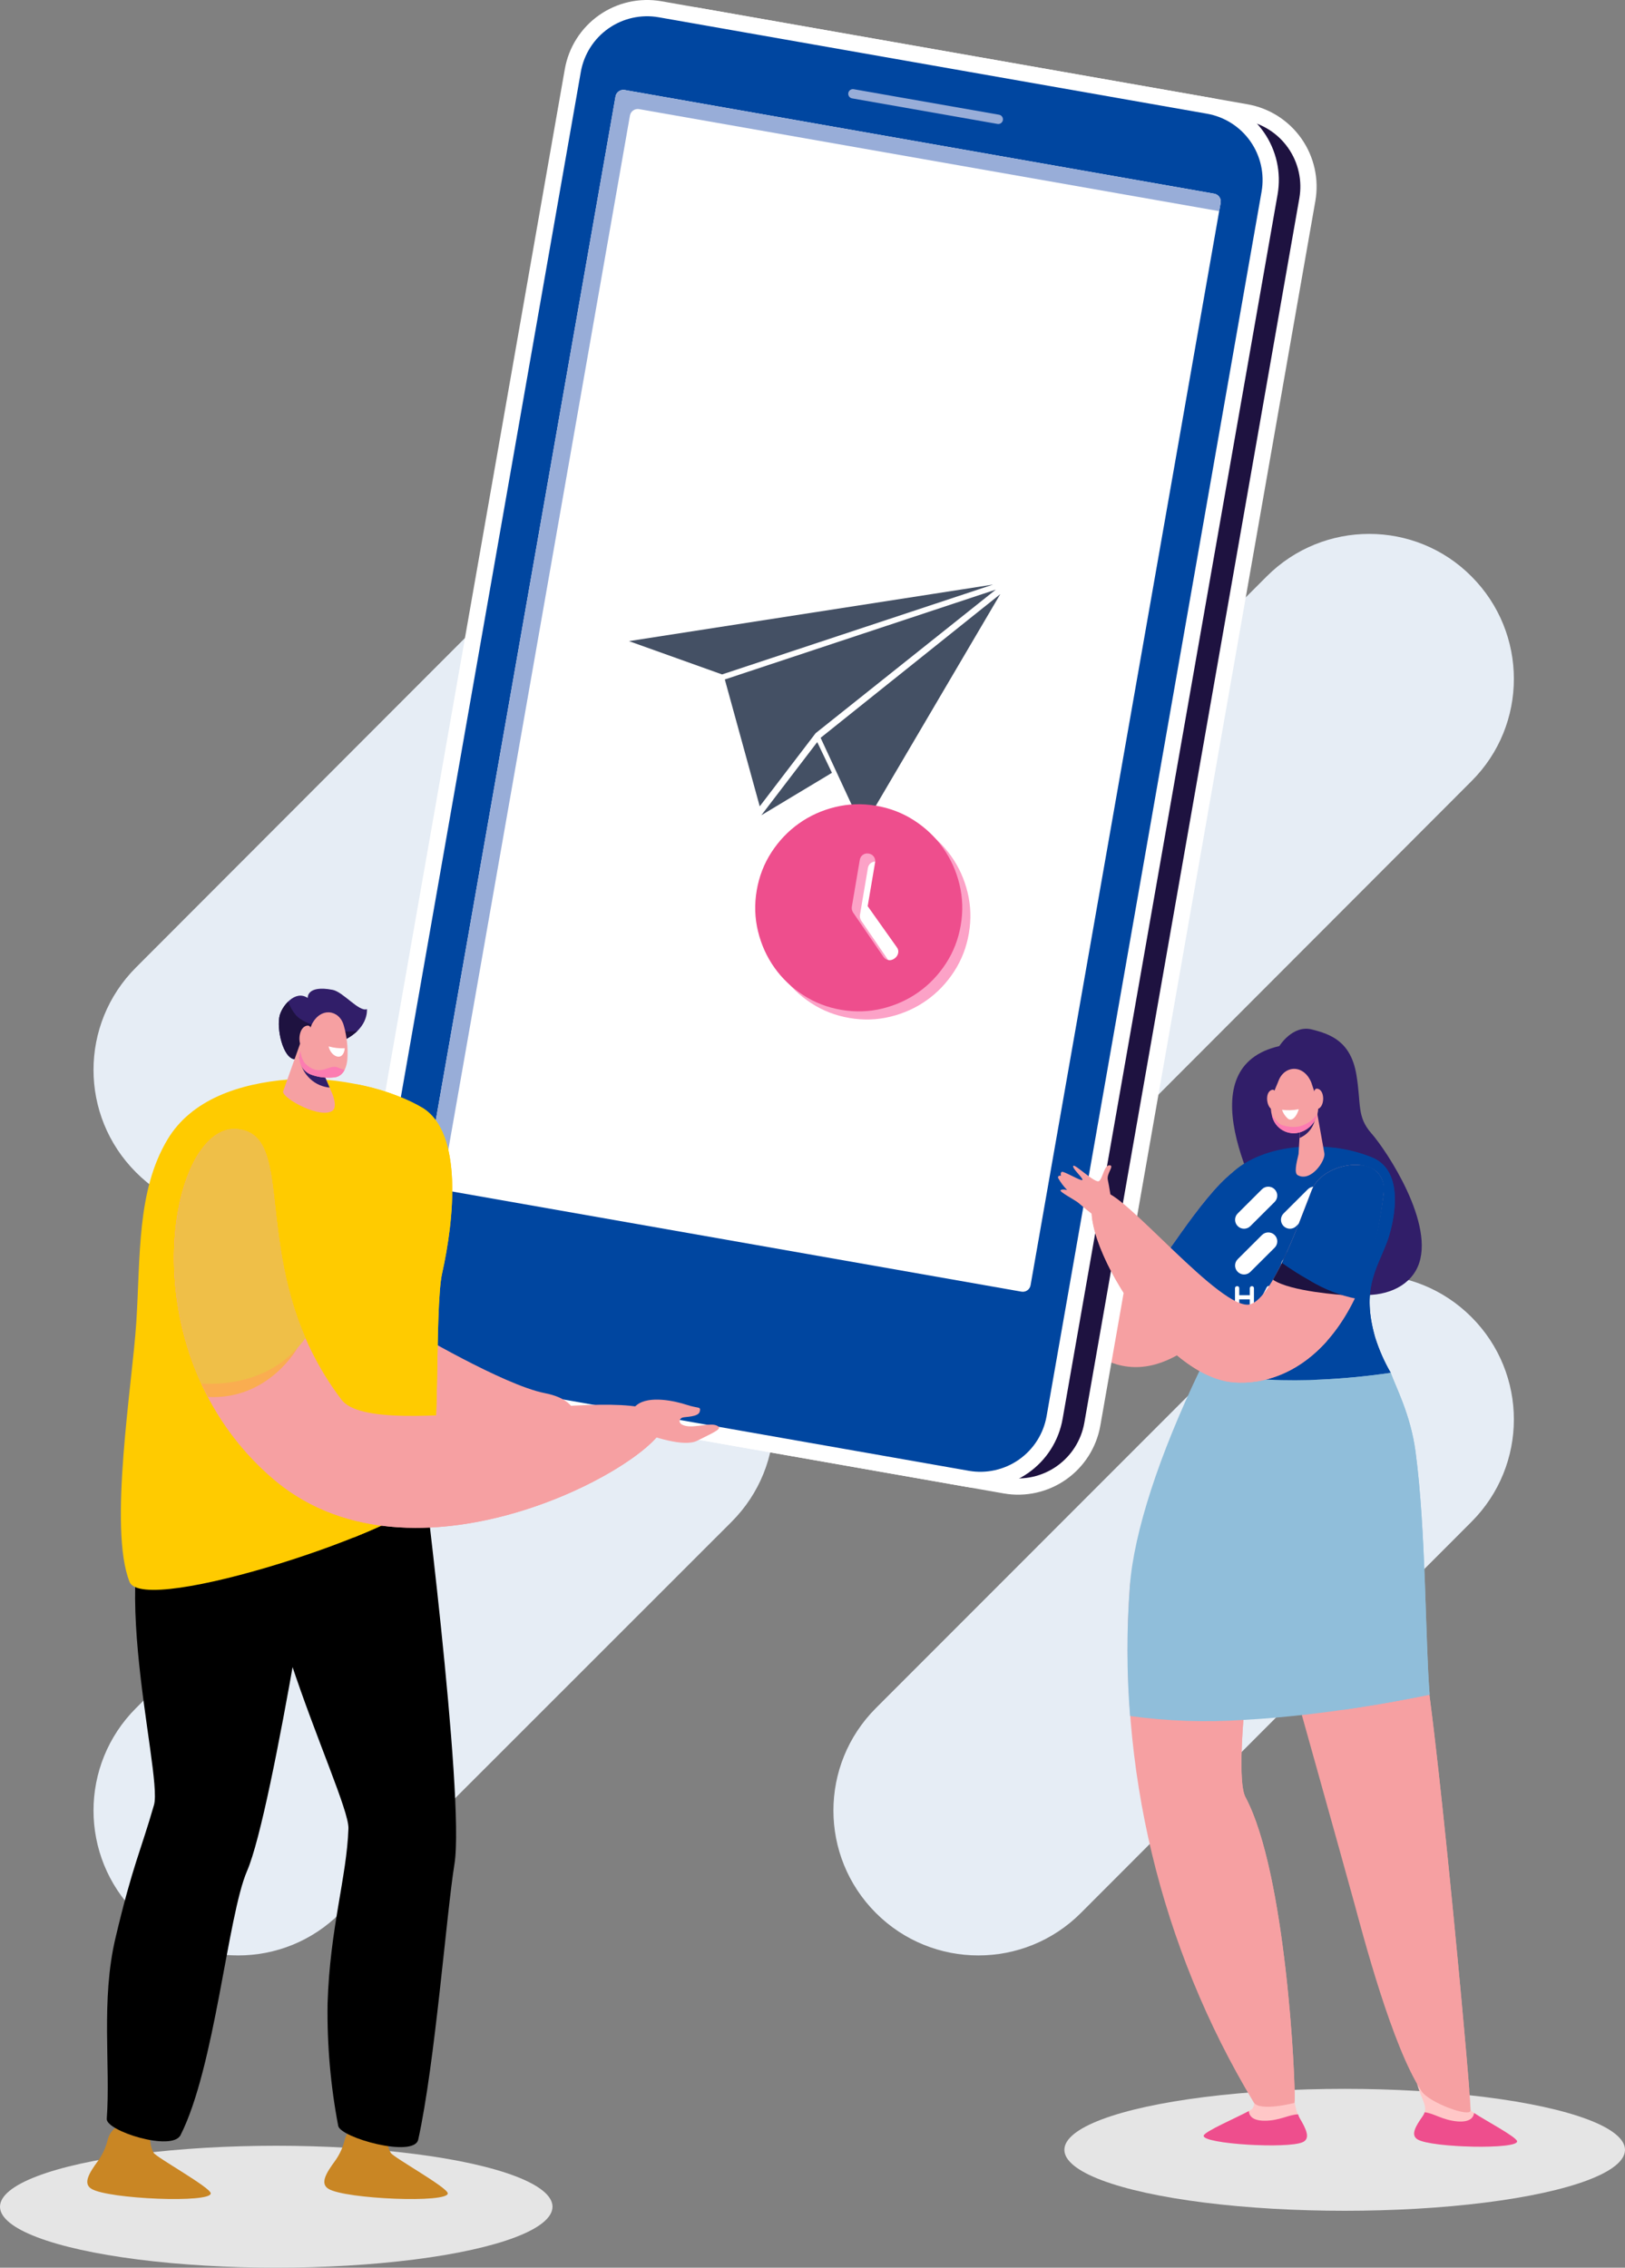 <svg width="200" height="279" viewBox="0 0 200 279" fill="none" xmlns="http://www.w3.org/2000/svg">
<rect x="0" y="0" width="200" height="279" fill="#808080" stroke="none"/>
<ellipse cx="34" cy="271.5" rx="34" ry="7.5" fill="#E5E5E5"/>
<ellipse cx="165.5" cy="264.5" rx="34.5" ry="7.5" fill="#E5E5E5"/>
<path d="M120.416 240.585C115.849 240.585 111.282 238.843 107.799 235.359C100.833 228.391 100.833 217.126 107.799 210.158L155.905 162.04C162.871 155.071 174.133 155.071 181.099 162.04C188.065 169.008 188.065 180.273 181.099 187.241L133.032 235.359C129.549 238.843 124.982 240.585 120.416 240.585Z" fill="#E6EDF5"/>
<path d="M29.312 240.585C24.746 240.585 20.179 238.843 16.734 235.359C9.768 228.391 9.768 217.126 16.734 210.158L64.84 162.04C71.806 155.071 83.069 155.071 90.035 162.04C97.001 169.008 97.001 180.273 90.035 187.241L41.89 235.359C38.407 238.843 33.879 240.585 29.312 240.585Z" fill="#E6EDF5"/>
<path d="M120.416 149.459C115.849 149.459 111.282 147.717 107.799 144.233C100.833 137.265 100.833 126 107.799 119.032L155.905 70.913C162.871 63.946 174.172 63.946 181.099 70.913C188.065 77.882 188.065 89.185 181.099 96.115L133.032 144.233C129.549 147.717 124.982 149.459 120.416 149.459Z" fill="#E6EDF5"/>
<path d="M29.312 149.459C24.746 149.459 20.179 147.717 16.734 144.233C9.768 137.265 9.768 126 16.734 119.032L64.802 70.913C71.768 63.946 83.03 63.946 89.996 70.913C96.962 77.882 96.962 89.185 89.996 96.115L41.89 144.233C38.407 147.717 33.879 149.459 29.312 149.459Z" fill="#E6EDF5"/>
<path d="M154.52 143.164C149.931 142.342 141.304 159.199 139.579 158.81C136.149 158.036 132.844 138.843 128.507 140.015C124.787 141.019 127.511 164.983 137.437 167.864C145.083 170.083 151.712 160.698 153.589 157.912C155.466 155.126 157.956 143.78 154.52 143.164Z" fill="#F6A0A2"/>
<path d="M130.542 140.732C130.919 139.967 131.219 139.167 131.438 138.343C131.369 137.443 130.856 137.262 130.856 137.262C130.856 137.262 131.073 135.177 129.707 135.523C127.532 136.072 127.279 136.919 127.177 138.824C127.075 140.729 127.136 143.182 130.542 140.732Z" fill="#AD263D"/>
<path d="M123.703 182.757L123.702 182.757L56.222 170.892L56.222 170.892C55.021 170.681 53.874 170.235 52.846 169.58C51.818 168.925 50.929 168.074 50.229 167.075C49.53 166.076 49.035 164.949 48.771 163.758C48.507 162.568 48.48 161.337 48.692 160.137L123.703 182.757ZM123.703 182.757C126.126 183.182 128.618 182.626 130.632 181.213C132.646 179.8 134.016 177.645 134.442 175.221L134.442 175.221L160.903 24.568C161.329 22.143 160.775 19.649 159.363 17.633C157.951 15.617 155.796 14.244 153.373 13.817L153.373 13.817L85.893 1.953C85.893 1.953 85.893 1.953 85.892 1.953C84.692 1.742 83.462 1.769 82.272 2.034C81.082 2.298 79.956 2.795 78.958 3.495C77.96 4.196 77.11 5.086 76.456 6.115C75.802 7.144 75.357 8.291 75.147 9.492C75.147 9.492 75.147 9.493 75.147 9.493L48.692 160.136L123.703 182.757Z" fill="#1E1240" stroke="white" stroke-width="2"/>
<path d="M119.056 181.94L119.056 181.94C121.479 182.365 123.972 181.81 125.986 180.397C128 178.984 129.371 176.829 129.797 174.405L129.797 174.405L156.256 23.755C156.682 21.331 156.128 18.836 154.716 16.82C153.304 14.804 151.15 13.432 148.726 13.005L148.726 13.005L81.246 1.14L81.246 1.14C78.823 0.714 76.329 1.269 74.314 2.681C72.299 4.094 70.928 6.25 70.501 8.674L70.501 8.674L44.045 159.329L45.03 159.502L44.045 159.329C43.62 161.753 44.174 164.248 45.586 166.263C46.998 168.279 49.152 169.652 51.575 170.079L51.576 170.079L119.056 181.94Z" fill="#0046A0" stroke="white" stroke-width="2"/>
<path d="M149.445 23.832L76.882 11.074C76.629 11.03 76.369 11.088 76.158 11.235C75.947 11.382 75.804 11.607 75.758 11.86L52.37 145.032C52.326 145.286 52.383 145.546 52.531 145.757C52.678 145.968 52.902 146.111 53.155 146.157L125.715 158.916C125.968 158.96 126.229 158.902 126.439 158.755C126.65 158.608 126.793 158.383 126.839 158.13L150.23 24.961C150.253 24.835 150.25 24.706 150.223 24.581C150.196 24.456 150.144 24.338 150.071 24.233C149.998 24.128 149.905 24.039 149.798 23.97C149.69 23.901 149.57 23.854 149.445 23.832Z" fill="white"/>
<path d="M77.532 14.212C77.578 13.959 77.721 13.734 77.932 13.587C78.142 13.439 78.403 13.382 78.656 13.426L150.055 25.98L150.23 24.961C150.274 24.707 150.217 24.447 150.07 24.236C149.922 24.025 149.698 23.881 149.445 23.836L76.882 11.074C76.629 11.03 76.369 11.088 76.158 11.235C75.947 11.382 75.804 11.607 75.758 11.86L52.37 145.032C52.326 145.286 52.383 145.546 52.531 145.757C52.678 145.968 52.902 146.111 53.155 146.157L54.316 146.362L77.532 14.212Z" fill="#98ADD8"/>
<path d="M122.972 14.118L105.078 10.976C105.003 10.962 104.927 10.963 104.853 10.979C104.779 10.994 104.708 11.025 104.646 11.068C104.584 11.111 104.531 11.166 104.49 11.23C104.449 11.294 104.421 11.365 104.408 11.44C104.395 11.514 104.397 11.591 104.413 11.665C104.43 11.739 104.461 11.809 104.505 11.871C104.549 11.933 104.604 11.985 104.668 12.025C104.733 12.066 104.804 12.093 104.879 12.105L122.773 15.248C122.922 15.273 123.075 15.238 123.198 15.15C123.321 15.063 123.405 14.931 123.431 14.782C123.457 14.633 123.424 14.48 123.338 14.356C123.252 14.231 123.12 14.146 122.972 14.118Z" fill="#98ADD8"/>
<path d="M154.52 143.165C151.248 142.58 145.925 150.975 142.514 155.706C142.699 157.493 143.341 159.203 144.378 160.671C145.415 162.139 146.811 163.315 148.434 164.087C150.38 162.227 152.11 160.154 153.59 157.906C155.466 155.121 157.955 143.781 154.52 143.165Z" fill="#0046A0"/>
<path d="M50.496 163.594C50.496 163.594 61.949 170.403 67.053 171.403C72.157 172.402 71.658 175.887 67.925 178.125C64.193 180.363 49.129 179.744 46.636 175.385C44.142 171.027 39.911 163.257 50.496 163.594Z" fill="#F6A0A2"/>
<path d="M159.968 260.612C159.27 259.421 159.363 258.092 158.867 256.413L153.673 256.101C153.673 256.101 154.863 258.432 154.15 259.419C153.84 259.848 148.257 262.141 148.142 262.753C147.949 263.769 158.532 264.412 160.358 263.539C161.31 263.076 160.738 261.922 159.968 260.612Z" fill="#FFC7C7"/>
<path d="M159.768 260.134C158.603 260.168 157.481 260.931 155.633 260.92C154.051 260.92 153.728 260.221 153.706 259.728C152.314 260.496 148.245 262.239 148.146 262.758C147.952 263.773 158.536 264.417 160.362 263.544C161.314 263.084 160.743 261.929 159.972 260.619C159.883 260.467 159.814 260.304 159.768 260.134Z" fill="#EE4E8D"/>
<path d="M157.456 128.703C157.456 128.703 159.08 126.066 161.452 126.657C163.825 127.248 166.251 128.16 166.938 132.214C167.549 135.83 166.96 137.374 168.79 139.443C170.621 141.511 176.767 150.725 174.487 155.865C172.207 161.006 162.266 160.64 158.037 153.364C153.808 146.088 146.357 131.25 157.456 128.703Z" fill="#311E69"/>
<path d="M175.106 260.345C175.905 259.21 174.886 258.348 174.356 256.154L180.203 255.928C180.203 255.928 180.377 258.591 181.003 259.632C181.277 260.087 186.65 262.831 186.718 263.444C186.827 264.472 176.226 264.246 174.484 263.22C173.567 262.692 174.231 261.589 175.106 260.345Z" fill="#FFC7C7"/>
<path d="M175.347 259.88C176.506 260.01 177.56 260.861 179.403 261.008C180.981 261.127 181.356 260.469 181.428 259.972C182.75 260.854 186.663 262.926 186.718 263.451C186.828 264.479 176.227 264.253 174.484 263.227C173.572 262.691 174.236 261.587 175.111 260.346C175.21 260.202 175.29 260.045 175.347 259.88Z" fill="#EE4E8D"/>
<path d="M139.056 195.147C137.484 217.38 142.806 239.557 154.295 258.652C155.01 259.854 159.325 258.725 159.325 258.725C159.512 256.923 158.358 230.588 153.286 221.109C151.438 217.655 155.273 191.329 156.103 191.475C156.696 191.584 139.625 187.664 139.056 195.147Z" fill="#F6A0A2"/>
<path d="M168.884 142.412C163.536 140.2 155.469 140.522 151.474 144.46C148.455 147.438 150.435 152.373 150.455 155.029C150.483 158.783 147.918 165.292 147.646 169.783C147.618 170.05 147.561 170.314 147.476 170.569C151.588 170.994 162.832 171.545 171.167 168.91C170.37 167.529 169.727 166.065 169.248 164.545C167.567 158.635 169.367 156.282 170.693 152.86C171.304 151.262 173.303 144.24 168.884 142.412Z" fill="#0046A0"/>
<path d="M158.769 205.798C158.769 205.798 165.351 229.282 166.68 234.148C167.736 238.023 171.351 251.86 174.974 257.304C175.908 258.707 181.023 260.598 181 259.633C180.913 255.928 176.333 206.947 175.004 203.05C173.675 199.154 158.769 205.798 158.769 205.798Z" fill="#F6A0A2"/>
<path d="M154.222 200.861C151.68 201.483 147.117 207.662 147.476 211.774C147.905 216.695 150.024 236.454 152.595 242.301C154.652 246.976 156.762 255.215 159.336 258.56C159.461 255.793 158.25 230.385 153.288 221.108C152.18 219.037 153.115 208.741 154.222 200.861Z" fill="#F6A0A2"/>
<path d="M180.838 257.183C180.005 246.413 176.195 206.556 175.004 203.05C174.409 201.29 171.036 201.681 167.521 202.638C168.272 213.824 175.086 228.429 174.826 237.253C174.562 246.291 179.945 255.227 180.838 257.183Z" fill="#F6A0A2"/>
<path d="M169.245 164.538C167.564 158.628 169.364 156.275 170.69 152.853C171.301 151.262 173.303 144.241 168.883 142.413C167.407 141.818 165.86 141.417 164.28 141.222C164.43 142.784 167.196 149.441 164.367 151.576C162.489 152.994 156.406 151.471 155.099 153.404C153.792 155.337 161.972 157.988 162.971 158.719C163.495 159.099 163.908 164.898 164.187 170.375C166.553 170.087 168.888 169.593 171.168 168.898C170.369 167.52 169.724 166.057 169.245 164.538Z" fill="#0046A0"/>
<path d="M139.057 195.147C139.558 188.552 142.613 179.115 147.695 168.524C156.148 170.788 167.081 169.512 171.166 168.903C171.786 170.662 173.609 174.025 174.22 178.629C175.5 188.259 175.411 201.865 175.954 208.499C173.14 209.086 167.664 210.139 161.328 210.881C158.676 211.195 155.874 211.456 153.054 211.606C148.393 211.922 143.712 211.762 139.084 211.129C138.666 205.81 138.657 200.467 139.057 195.147Z" fill="#90BEDA"/>
<g clip-path="url(#clip0_227_130)">
<path d="M152 160.732V158.487C152 158.344 152.103 158.241 152.281 158.241C152.42 158.241 152.523 158.344 152.523 158.487V159.35H153.817V158.487C153.817 158.344 153.944 158.241 154.085 158.241C154.224 158.241 154.332 158.344 154.332 158.487V160.732C154.332 160.871 154.224 160.979 154.085 160.979C153.944 160.979 153.817 160.871 153.817 160.732V159.867H152.523V160.732C152.523 160.871 152.42 160.979 152.281 160.979C152.103 160.979 152 160.871 152 160.732Z" fill="white"/>
<path d="M159.748 158.497C159.748 158.152 160.257 158.124 160.257 158.497V159.9C160.257 161.349 157.91 161.349 157.91 159.9V158.497C157.91 158.148 158.419 158.133 158.419 158.497V159.9C158.419 160.665 159.746 160.711 159.746 159.9V158.497H159.748Z" fill="white"/>
<path d="M160.869 158.511C160.869 158.382 160.97 158.243 161.136 158.243H162.038C162.546 158.243 163.002 158.583 163.002 159.231C163.002 159.845 162.546 160.187 162.038 160.187H161.387V160.701C161.387 160.873 161.277 160.969 161.138 160.969C161.008 160.969 160.872 160.871 160.872 160.701V158.511H160.869ZM161.385 158.733V159.702H162.035C162.297 159.702 162.503 159.472 162.503 159.231C162.503 158.958 162.297 158.733 162.035 158.733H161.385Z" fill="white"/>
<path d="M158.762 156.803C158.479 156.803 158.196 156.696 157.98 156.481C157.548 156.05 157.548 155.354 157.98 154.924L160.963 151.952C161.395 151.521 162.093 151.521 162.525 151.952C162.957 152.382 162.957 153.078 162.525 153.508L159.545 156.481C159.329 156.696 159.046 156.803 158.762 156.803Z" fill="white"/>
<path d="M153.114 156.803C152.83 156.803 152.547 156.696 152.334 156.481C151.902 156.05 151.902 155.354 152.334 154.924L155.316 151.952C155.748 151.521 156.447 151.521 156.879 151.952C157.311 152.382 157.311 153.078 156.879 153.508L153.893 156.481C153.678 156.696 153.397 156.803 153.114 156.803Z" fill="white"/>
<path d="M158.762 151.175C158.479 151.175 158.196 151.067 157.98 150.852C157.548 150.421 157.548 149.725 157.98 149.295L160.963 146.323C161.395 145.892 162.096 145.892 162.525 146.323C162.957 146.753 162.957 147.451 162.525 147.879L159.545 150.852C159.329 151.067 159.046 151.175 158.762 151.175Z" fill="white"/>
<path d="M153.114 151.175C152.83 151.175 152.547 151.067 152.334 150.852C151.902 150.421 151.902 149.725 152.334 149.295L155.314 146.323C155.746 145.892 156.444 145.892 156.876 146.323C157.308 146.753 157.308 147.451 156.876 147.879L153.893 150.852C153.678 151.067 153.397 151.175 153.114 151.175Z" fill="white"/>
<path d="M157.538 160.637C157.445 160.462 156.473 158.523 156.399 158.377C156.324 158.231 156.211 158.217 156.151 158.217C156.091 158.217 155.981 158.234 155.892 158.401C155.803 158.568 154.853 160.414 154.745 160.639C154.661 160.83 154.836 160.974 154.875 160.988C154.913 161.003 155.156 161.05 155.247 160.845C155.302 160.723 155.357 160.62 155.41 160.51H156.888C156.89 160.51 156.895 160.51 156.898 160.51C156.893 160.515 156.89 160.517 156.89 160.517L157.056 160.847C157.166 161.074 157.344 160.993 157.399 160.974C157.457 160.95 157.632 160.811 157.538 160.637ZM156.151 158.996L156.61 159.984H155.659L155.707 159.883L156.151 158.996Z" fill="white"/>
</g>
<path d="M162.023 136.448L163 141.906C163.159 142.805 161.327 145.485 159.717 144.585C159.241 144.323 159.585 142.993 159.822 141.993L160.11 137.117L162.023 136.448Z" fill="#F6A0A2"/>
<path d="M159.939 140.012C160.472 139.793 160.935 139.434 161.279 138.973C161.624 138.512 161.837 137.966 161.896 137.393L160.07 137.811L159.939 140.012Z" fill="#311E69"/>
<path d="M161.388 133.177L162.067 135.222C162.338 136.002 162.296 136.857 161.948 137.607C161.601 138.356 160.976 138.941 160.206 139.238C159.835 139.381 159.438 139.442 159.042 139.415C158.645 139.389 158.259 139.276 157.911 139.084C157.563 138.893 157.26 138.628 157.025 138.308C156.79 137.988 156.627 137.62 156.548 137.23C156.061 135.543 157.034 133.856 157.346 133.005C158.058 131.069 160.437 130.886 161.388 133.177Z" fill="#F6A0A2"/>
<path d="M161.664 135.205C161.701 135.02 161.717 134.831 161.713 134.642C161.713 134.285 161.794 133.747 162.328 134.008C163.106 134.388 163.005 136.306 162.118 136.453C161.46 136.564 161.566 135.672 161.664 135.205Z" fill="#F6A0A2"/>
<path d="M157.148 135.295C157.093 135.114 157.058 134.928 157.043 134.74C157.008 134.383 156.869 133.857 156.367 134.171C155.632 134.625 155.923 136.528 156.822 136.583C157.488 136.626 157.299 135.75 157.148 135.295Z" fill="#F6A0A2"/>
<path d="M159.849 136.47C159.171 136.608 158.475 136.631 157.789 136.54C157.937 136.984 158.206 137.377 158.567 137.675C159.045 137.945 159.569 137.41 159.849 136.47Z" fill="white"/>
<path d="M159.906 138.59C159.129 138.726 158.329 138.641 157.597 138.345C157.167 138.015 156.804 137.607 156.525 137.143C156.534 137.174 156.538 137.206 156.548 137.237C156.626 137.627 156.789 137.995 157.024 138.315C157.26 138.636 157.562 138.901 157.91 139.092C158.259 139.283 158.645 139.396 159.041 139.422C159.438 139.449 159.835 139.388 160.206 139.245C160.677 139.073 161.099 138.787 161.434 138.413C161.769 138.04 162.006 137.589 162.125 137.101C161.581 137.84 160.796 138.367 159.906 138.59Z" fill="#FC7CB1"/>
<path d="M174.225 178.63C173.614 174.022 171.788 170.663 171.171 168.903C168.135 169.351 165.077 169.637 162.01 169.759C163.209 177.104 164.209 181.611 164.646 192.053C164.924 198.736 165.112 205.614 165.36 210.357C169.94 209.697 173.762 208.96 175.956 208.499C175.421 201.869 175.505 188.259 174.225 178.63Z" fill="#90BEDA"/>
<path d="M155.571 169.466C153.772 169.152 166.837 153.37 168.242 154.378L155.571 169.466Z" fill="#EE4E8D"/>
<path d="M170.277 146.913C170.929 141.729 162.913 142.681 161.457 146.401C159.769 150.721 156.658 159.542 153.932 160.456C150.466 161.621 138.003 146.161 135.73 146.674C130.351 147.873 141.694 169.326 151.884 170.075C158.976 170.599 168.014 164.956 170.277 146.913Z" fill="#F6A0A2"/>
<path d="M156.673 157.445C158.802 158.929 165.403 159.336 165.403 159.336L158.38 154.07C157.869 155.224 157.3 156.35 156.673 157.445Z" fill="#1E1240"/>
<path d="M170.276 146.913C170.929 141.729 162.911 142.681 161.456 146.401C160.546 148.733 159.218 152.376 157.766 155.379C159.765 156.788 163.652 159.254 166.814 159.614C168.642 155.594 169.811 151.305 170.276 146.913Z" fill="#0046A0"/>
<path d="M163.361 164.936C160.872 166.67 157.675 168.51 155.623 168.271C151.84 167.822 151.793 166.484 148.114 164.549C144.434 162.613 141.919 158.323 139.243 154.698C137.112 151.817 136.009 149.191 134.411 148.344C133.607 153.64 143.165 169.438 151.887 170.082C155.595 170.351 159.835 168.931 163.361 164.936Z" fill="#F6A0A2"/>
<path d="M167.537 143.367C168.629 145.445 167.516 149.259 166.466 152.596C165.659 155.171 162.85 156.809 161.23 157.561C163.002 158.639 164.949 159.396 166.983 159.799C168.564 156.502 169.615 152.138 170.272 146.913C170.367 146.496 170.367 146.063 170.275 145.645C170.183 145.227 169.999 144.835 169.738 144.496C169.477 144.158 169.144 143.881 168.764 143.685C168.383 143.49 167.964 143.381 167.537 143.367Z" fill="#0046A0"/>
<path d="M136.782 147.692C136.782 147.692 136.52 145.956 136.346 145.16C136.171 144.364 137.218 143.373 136.547 143.373C135.875 143.373 135.749 144.944 135.273 145.302C134.796 145.659 132.257 143.134 132.091 143.443C131.926 143.752 133.331 144.952 133.218 145.169C133.104 145.385 130.899 144.044 130.682 144.179C130.466 144.314 130.585 144.656 130.585 144.656C130.585 144.656 130.186 144.581 130.215 144.904C130.521 145.457 130.901 145.966 131.344 146.417C131.344 146.417 130.749 146.254 130.537 146.436C130.326 146.617 132.262 147.611 132.719 147.984C133.176 148.358 135.292 150.26 135.831 150.061C136.37 149.862 136.782 147.692 136.782 147.692Z" fill="#F6A0A2"/>
<path d="M12.071 265.85C12.628 265.074 13.029 264.197 13.253 263.268C13.38 262.76 13.649 262.298 14.029 261.937C14.408 261.576 14.883 261.33 15.396 261.229C16.311 261.054 17.316 260.996 17.814 261.443C18.729 262.277 18.183 263.604 18.913 264.871C19.232 265.424 25.867 269.107 25.936 269.847C26.044 271.084 13.317 270.568 11.251 269.297C10.168 268.636 10.991 267.326 12.071 265.85Z" fill="#C98624"/>
<path d="M41.246 265.851C41.803 265.075 42.204 264.198 42.428 263.269C42.555 262.761 42.824 262.299 43.204 261.938C43.583 261.577 44.057 261.331 44.571 261.23C45.486 261.055 46.495 260.997 46.989 261.444C47.903 262.278 47.358 263.605 48.089 264.872C48.407 265.425 55.043 269.108 55.108 269.848C55.216 271.085 42.488 270.569 40.422 269.298C39.343 268.636 40.166 267.326 41.246 265.851Z" fill="#C98624"/>
<path d="M41.626 261.552C40.68 256.595 40.242 251.554 40.317 246.508C40.602 237.216 42.682 230.96 42.884 224.956C43.026 220.756 26.79 189.414 34.093 180.5C41.396 171.587 51.604 177.088 51.604 177.088C51.604 177.088 57.265 221.151 55.933 229.34C54.958 235.332 53.536 253.95 51.474 263.241C50.964 265.546 41.88 263.01 41.626 261.552Z" fill="black"/>
<path d="M13.139 260.692C13.621 254.189 12.392 246.107 14.217 238.417C16.36 229.387 17.301 227.815 18.953 222.07C20.11 218.054 11.832 188.889 21.001 182.441C30.171 175.993 39.917 181.463 39.917 181.463C39.917 181.463 33.67 222.67 30.406 230.195C28.017 235.701 26.462 254.315 22.224 262.686C21.171 264.761 13.028 262.176 13.139 260.692Z" fill="black"/>
<path d="M52.02 136.315C48.575 134.181 41.574 132.319 35.517 132.812C29.418 133.308 23.564 135.282 20.625 140.178C16.829 146.511 17.3 154.485 16.773 162.711C16.287 170.291 13.32 188.053 15.947 194.627C17.668 198.922 50.959 187.967 52.616 183.987C54.274 180.007 53.44 161.026 54.414 156.661C55.886 150.073 57.005 139.403 52.02 136.315Z" fill="#FFCB00"/>
<path d="M52.02 136.316C49.489 134.895 46.737 133.907 43.88 133.394C45.117 135.987 45.738 138.832 45.694 141.705C45.712 149.806 43.966 174.71 43.594 182.931C43.487 185.301 43.483 187.389 43.532 189.164C48.393 187.212 52.091 185.252 52.616 183.991C54.274 180.011 53.44 161.031 54.415 156.666C55.886 150.074 57.005 139.403 52.02 136.316Z" fill="#FFCB00"/>
<path d="M37.875 122.786C37.875 122.786 37.7 121.162 40.946 121.786C42.23 122.033 44.213 124.55 45.16 124.155C45.16 124.155 45.469 126.8 41.676 128.251C38.773 129.362 37.691 130.463 36.254 130.321C34.816 130.179 34.014 126.549 34.421 124.937C34.697 123.839 36.297 121.726 37.875 122.786Z" fill="#311E69"/>
<path d="M34.419 124.94C34.618 124.288 34.981 123.699 35.472 123.227C35.688 123.85 36.018 124.427 36.445 124.929C37.398 126.017 41.114 127.23 43.996 126.835C43.331 127.465 42.54 127.948 41.676 128.254C38.773 129.364 37.691 130.466 36.254 130.325C34.816 130.183 34.014 126.552 34.419 124.94Z" fill="#1E1240"/>
<path d="M36.993 128.246L34.836 134.302C34.811 135.188 39.522 137.731 40.938 136.639C41.354 136.32 41.255 135.469 40.889 134.543L38.696 129.497L36.993 128.246Z" fill="#F6A0A2"/>
<path d="M39.136 130.51C38.165 130.32 36.84 130.042 36.84 130.042C36.941 131.102 37.44 132.086 38.236 132.793C38.885 133.376 39.704 133.732 40.572 133.81L39.136 130.51Z" fill="#311E69"/>
<path d="M38.386 126.011L36.958 129.405C36.772 129.96 36.811 130.566 37.065 131.093C37.32 131.621 37.77 132.027 38.32 132.227C39.193 132.542 40.126 132.658 41.049 132.566C42.055 132.527 42.646 131.613 42.755 130.302C42.843 128.905 42.692 127.503 42.308 126.157C41.767 124.23 39.482 123.866 38.386 126.011Z" fill="#F6A0A2"/>
<path d="M38.283 127.747C38.259 127.52 38.259 127.291 38.283 127.064C38.318 126.628 38.271 125.982 37.603 126.244C36.633 126.626 36.57 128.94 37.623 129.204C38.401 129.401 38.364 128.318 38.283 127.747Z" fill="#F6A0A2"/>
<path d="M40.446 128.742C41.091 128.927 41.762 129.003 42.431 128.968C42.431 128.968 42.401 129.73 41.917 129.956C41.434 130.181 40.646 129.668 40.446 128.742Z" fill="white"/>
<path d="M41.459 131.293C40.362 130.976 39.374 132.596 37.532 130.829C37.215 130.39 37.026 129.871 36.988 129.331L36.957 129.404C36.772 129.96 36.811 130.565 37.065 131.092C37.32 131.62 37.77 132.026 38.32 132.226C39.193 132.541 40.125 132.657 41.049 132.565C41.341 132.55 41.623 132.455 41.863 132.289C42.104 132.123 42.294 131.893 42.411 131.625C42.084 131.543 41.765 131.432 41.459 131.293Z" fill="#FC7CB1"/>
<path d="M28.987 138.911C37.166 139.301 29.872 156.158 42.025 172.204C46.255 177.791 79.376 169.323 81.709 174.712C83.391 178.596 51.761 197.456 33.627 181.958C15.493 166.46 20.743 138.516 28.987 138.911Z" fill="#F6A0A2"/>
<path d="M24.662 141.613C27.203 143.26 24.327 147.653 25.185 152.164C26.138 157.184 29.036 168.603 31.074 171.911C33.111 175.219 35.496 177.915 40.796 180.579C46.095 183.243 43.326 180.562 49.852 182.299C56.379 184.035 58.352 184.718 62.989 182.894C67.627 181.071 78.466 174.339 80.669 175.804C80.887 175.941 81.076 176.119 81.227 176.328C77.049 182.104 49.903 195.864 33.633 181.96C19.031 169.482 19.59 148.944 24.662 141.613Z" fill="#F6A0A2"/>
<path d="M36.661 165.765C36.661 165.765 33.122 172.262 25.596 171.876C25.011 170.762 24.487 169.618 24.025 168.447C26.747 168.908 32.736 169.379 36.661 165.765Z" fill="#FAAD50"/>
<path d="M77.613 173.605C77.462 173.791 77.358 174.009 77.308 174.243C77.258 174.477 77.264 174.719 77.326 174.95C77.388 175.181 77.503 175.394 77.663 175.572C77.823 175.749 78.023 175.886 78.247 175.972C80.359 176.796 84.173 178.067 85.799 177.262C88.108 176.115 89.028 175.739 88.201 175.383C87.373 175.028 85.552 175.675 84.427 175.44C83.301 175.205 83.608 174.536 83.991 174.412C84.374 174.289 85.95 174.353 86.12 173.677C86.289 173 85.965 173.319 84.525 172.843C83.086 172.366 79.883 171.66 78.375 172.861C78.096 173.082 77.841 173.331 77.613 173.605Z" fill="#F6A0A2"/>
<path d="M28.988 138.911C35.875 139.239 31.79 151.246 37.587 164.613C35.784 167.136 31.982 170.578 24.783 170.232C17.98 155.441 22.576 138.604 28.988 138.911Z" fill="#EFBF48"/>
<path d="M37.588 164.613C31.791 151.246 35.876 139.24 28.988 138.911C28.299 138.883 27.615 139.044 27.011 139.377C27.498 142.017 28.242 146.485 28.713 151.351C29.311 157.32 30.534 163.209 32.362 168.922C34.452 167.97 36.254 166.484 37.588 164.613V164.613Z" fill="#EFBF48"/>
<path fill-rule="evenodd" clip-rule="evenodd" d="M77.406 78.88L122.226 71.922L88.87 82.978L77.406 78.88ZM93.701 100.305L102.392 95.082L100.583 91.302L93.701 100.305ZM100.998 90.776L106.163 101.906L123.115 73.093L100.998 90.776ZM89.208 83.597L93.505 99.209L100.386 90.206L122.564 72.541L89.208 83.597L89.208 83.597Z" fill="#445064"/>
<path d="M109.735 118.731C109.891 118.951 110.095 119.083 110.346 119.125C110.597 119.168 110.845 119.103 111.09 118.929C111.335 118.755 111.485 118.533 111.542 118.263C111.599 117.992 111.538 117.745 111.361 117.521L107.791 112.49L108.708 107.09C108.75 106.839 108.698 106.609 108.55 106.401C108.402 106.193 108.193 106.066 107.921 106.02C107.648 105.973 107.408 106.024 107.2 106.172C106.992 106.32 106.865 106.529 106.819 106.801L105.843 112.547C105.822 112.672 105.823 112.791 105.847 112.903C105.871 113.014 105.916 113.13 105.982 113.249L109.735 118.731ZM104.558 125.248C102.842 124.957 101.275 124.352 99.86 123.433C98.444 122.514 97.262 121.388 96.315 120.053C95.368 118.719 94.695 117.232 94.295 115.592C93.895 113.952 93.841 112.274 94.133 110.558C94.424 108.842 95.029 107.276 95.948 105.86C96.867 104.444 97.994 103.262 99.328 102.315C100.662 101.368 102.149 100.695 103.789 100.295C105.429 99.895 107.107 99.841 108.823 100.133C110.54 100.424 112.106 101.029 113.522 101.948C114.938 102.867 116.119 103.994 117.066 105.328C118.013 106.662 118.686 108.15 119.086 109.789C119.486 111.429 119.54 113.107 119.248 114.823C118.957 116.54 118.352 118.106 117.433 119.522C116.514 120.938 115.388 122.119 114.053 123.066C112.719 124.013 111.232 124.686 109.592 125.086C107.952 125.486 106.274 125.54 104.558 125.248Z" fill="#FCA2C7"/>
<path d="M108.735 117.731C108.891 117.951 109.095 118.083 109.346 118.125C109.597 118.168 109.845 118.103 110.09 117.929C110.335 117.755 110.485 117.533 110.542 117.263C110.599 116.992 110.538 116.745 110.361 116.521L106.791 111.49L107.708 106.09C107.75 105.839 107.698 105.609 107.55 105.401C107.402 105.193 107.193 105.066 106.921 105.02C106.648 104.973 106.408 105.024 106.2 105.172C105.992 105.32 105.865 105.529 105.819 105.801L104.843 111.547C104.822 111.672 104.823 111.791 104.847 111.903C104.871 112.014 104.916 112.13 104.982 112.249L108.735 117.731ZM103.558 124.248C101.842 123.957 100.275 123.352 98.86 122.433C97.444 121.514 96.262 120.388 95.315 119.053C94.368 117.719 93.695 116.232 93.295 114.592C92.895 112.952 92.841 111.274 93.133 109.558C93.424 107.842 94.029 106.276 94.948 104.86C95.867 103.444 96.994 102.262 98.328 101.315C99.662 100.368 101.149 99.695 102.789 99.295C104.429 98.895 106.107 98.841 107.823 99.133C109.54 99.424 111.106 100.029 112.522 100.948C113.938 101.867 115.119 102.994 116.066 104.328C117.013 105.662 117.686 107.15 118.086 108.789C118.486 110.429 118.54 112.107 118.248 113.823C117.957 115.54 117.352 117.106 116.433 118.522C115.514 119.938 114.388 121.119 113.053 122.066C111.719 123.013 110.232 123.686 108.592 124.086C106.952 124.486 105.274 124.54 103.558 124.248Z" fill="#EE4E8D"/>
<defs>
<clipPath id="clip0_227_130">
<rect width="11" height="15" fill="white" transform="translate(152 146)"/>
</clipPath>
</defs>
</svg>

